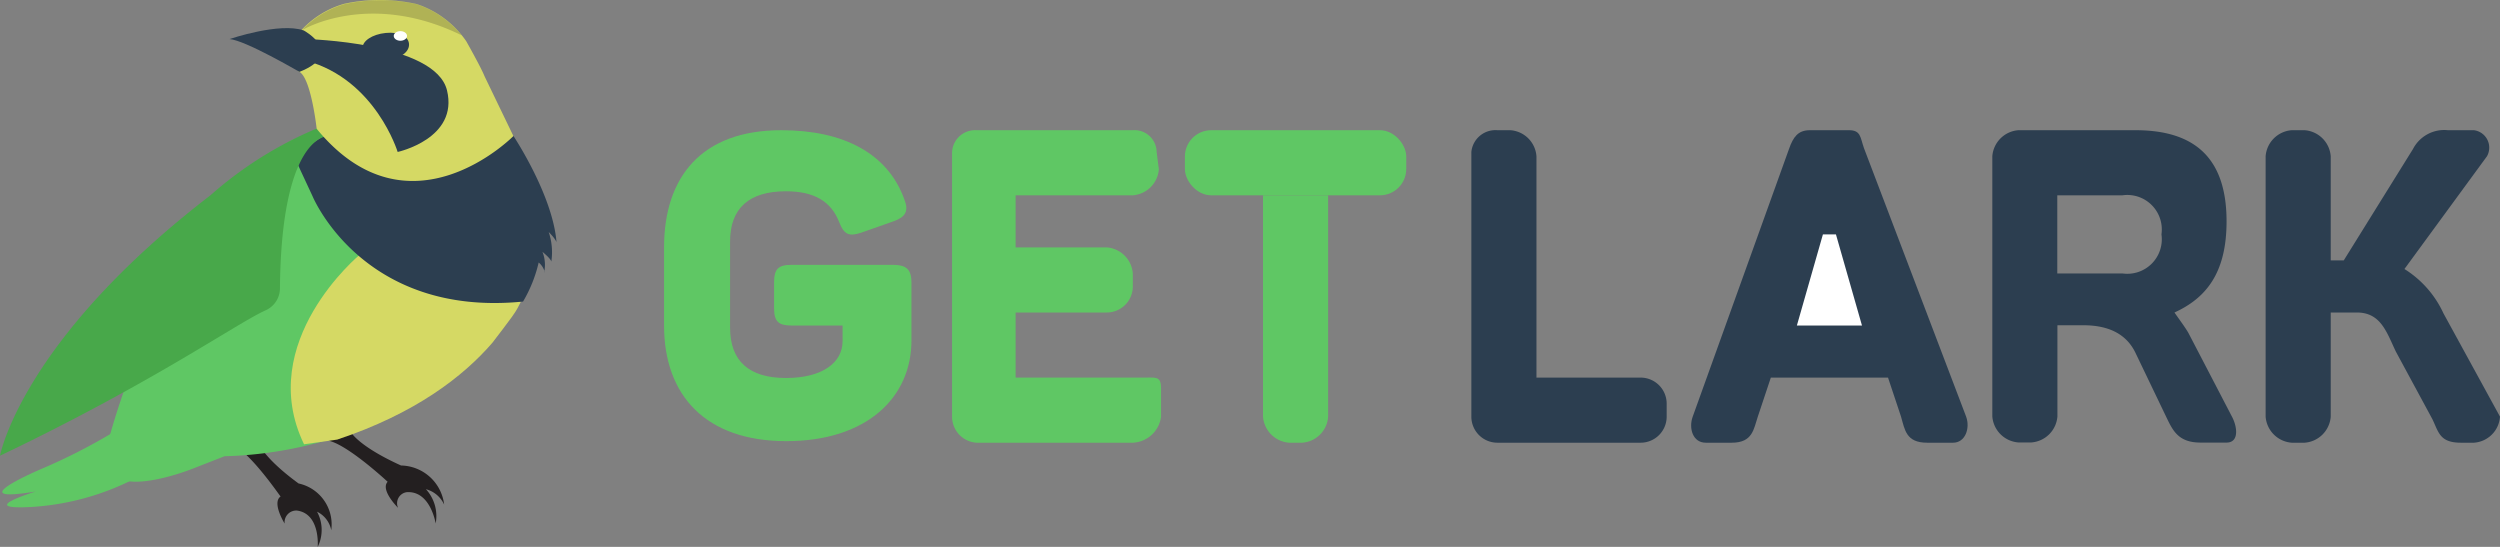 <svg xmlns="http://www.w3.org/2000/svg" viewBox="0 0 192 42"><rect x="0" y="0" width="192" height="42" fill="#808080" stroke="none"/><defs><style>.cls-1,.cls-6{fill:#231f20;}.cls-2{fill:#5fc764;}.cls-3{fill:#d5d964;}.cls-4{fill:#2c3e50;}.cls-5{fill:#48a84a;}.cls-6{opacity:0.21;isolation:isolate;}.cls-7{fill:#fff;}</style></defs><title>GET LARK PIXEL PER</title><g id="Warstwa_2" data-name="Warstwa 2"><g id="Warstwa_1-2" data-name="Warstwa 1"><g id="Warstwa_2-2" data-name="Warstwa 2"><g id="Warstwa_3" data-name="Warstwa 3"><path class="cls-1" d="M25.16,33.83A18.29,18.29,0,0,0,27,33.26s.64,1.06,3.8,2.49a3.4,3.4,0,0,1,3.31,3,2.14,2.14,0,0,0-1.4-1.18,3.06,3.06,0,0,1,.75,2.63s-.4-2.53-2.23-2.4A.86.86,0,0,0,30.57,39s-1.38-1.36-.8-2C29.77,37,26.64,34.08,25.16,33.83Z"/><path class="cls-2" d="M13.6,29.79A44.51,44.51,0,0,1,3.21,36s-6.52,2.76-.44,1.74c0,0-4.82,1.46-.27,1.19a20.08,20.08,0,0,0,9.93-3.4Z"/><path class="cls-1" d="M17.81,34.15a18.74,18.74,0,0,0,2-.19s.37,1.16,3.12,3.17a3.22,3.22,0,0,1,2.51,3.59,2,2,0,0,0-1.09-1.42A2.94,2.94,0,0,1,24.4,42s.22-2.55-1.6-2.79a.9.9,0,0,0-.94,1s-1-1.6-.31-2.08C21.54,38.16,19.2,34.68,17.81,34.15Z"/><path class="cls-2" d="M22.46,10.72A24.62,24.62,0,0,0,14,20.25,58.29,58.29,0,0,0,8.14,34.53c-.22,1.89,1,2.21,1,2.21,1.6.85,5.54-.7,5.54-.7l2.56-1a31,31,0,0,0,8.13-1.31c9-2.91,12.88-7.76,14.49-10.82C28.13,19.45,23.92,13.78,22.46,10.72Z"/><path class="cls-3" d="M27.62,19.57s-8.08,6.69-4.27,14.55l2.55-.36c6-2,9.67-4.84,11.91-7.43.6-.78,1.12-1.46,1.51-2s.5-.8.69-1.17Z"/><path class="cls-4" d="M42.34,20.1v0A0,0,0,0,0,42.34,20.1Z"/><path class="cls-4" d="M41.81,20.81a2.68,2.68,0,0,0-.15-1.47c.61.51.68.7.68.76a4.83,4.83,0,0,0-.2-2.28c.54.54.6.78.6.78-.29-3.63-3.31-8.16-3.31-8.16s-8.19-3-14.44-.07a12.28,12.28,0,0,0-2.35,1.77L24,15.06s3.83,9.33,16.17,8.1h0a10.6,10.6,0,0,0,1.2-3A1.38,1.38,0,0,1,41.81,20.81Z"/><path class="cls-4" d="M41.81,20.81v.13A.16.16,0,0,0,41.81,20.81Z"/><path class="cls-5" d="M25.11,10.47s-3.52,0-3.61,11.73a1.86,1.86,0,0,1-1.14,1.65C18.11,24.88,11.72,29.4,0,35c0,0,1.63-8.84,16.16-20a29.63,29.63,0,0,1,8.26-5.17C26.74,8.91,25.11,10.47,25.11,10.47Z"/><path class="cls-3" d="M39.43,10.45s-8,8.12-15.11-.56c0,0-.42-3.85-1.32-4.37s.17-3.23.17-3.23a7.16,7.16,0,0,1,3.27-2A13,13,0,0,1,32,.31a7.45,7.45,0,0,1,3.81,2.86s1.13,2,1.4,2.68"/><path class="cls-4" d="M23.5,3s9.93.23,10.83,3.94-3.79,4.73-3.79,4.73-1.69-5.55-7-7S23.5,3,23.5,3Z"/><path class="cls-4" d="M17.63,3s3.84-1.31,5.7-.66c0,0,3.23,1.76-.33,3.18C23,5.53,18.87,3.1,17.63,3Z"/><path class="cls-4" d="M31.41,3.35c.06.56-.52,1.1-1.56,1.2s-1.94-.28-2-.83.73-1.09,1.78-1.19S31.35,2.8,31.41,3.35Z"/><path class="cls-6" d="M35.45,2.71A7.53,7.53,0,0,0,32,.32a13,13,0,0,0-5.55,0,7.18,7.18,0,0,0-3.26,2S28.3-.79,35.45,2.71Z"/><ellipse class="cls-7" cx="30.75" cy="2.76" rx="0.51" ry="0.37"/><path class="cls-2" d="M70,21.7v4.45c0,4.38-3.44,7.73-9.61,7.73S51,30.39,51,25V19c0-5.39,2.86-9,9-9,4.8,0,8.18,1.79,9.45,5.3.36.91.1,1.36-.81,1.69l-2.5.88c-.94.32-1.33.13-1.69-.81-.62-1.59-1.91-2.37-4.09-2.37-2.83,0-4.29,1.3-4.29,3.86v6.62c0,2.56,1.46,3.86,4.29,3.86s4.35-1.2,4.35-2.83V25H60.78c-1,0-1.33-.32-1.33-1.33v-2c0-1,.32-1.33,1.33-1.33h7.86C69.61,20.36,70,20.69,70,21.7Z"/><path class="cls-2" d="M88.83,11.67,89,13a2.17,2.17,0,0,1-2,2H78v4h7a2.17,2.17,0,0,1,2,2v1a2,2,0,0,1-2,2H78v5h9.84c1,0,1.33-.11,1.33.87V32A2.29,2.29,0,0,1,87,34H75a2,2,0,0,1-1.88-2V11.67A1.77,1.77,0,0,1,75,10H87A1.7,1.7,0,0,1,88.83,11.67Z"/><path class="cls-2" d="M102,15V32a2.14,2.14,0,0,1-2,2H99a2.17,2.17,0,0,1-2-2V15"/><path class="cls-4" d="M150,34h-2c-1.62,0-1.71-1-2-2l-1-3h-9l-1,3c-.32.94-.38,2-2,2h-2c-1,0-1.32-1.12-1-2l7.4-20.57c.32-.91.69-1.43,1.6-1.43h3c.91,0,.86.53,1.15,1.37L151,32C151.32,32.88,150.94,34,150,34Z"/><path class="cls-4" d="M171,17c0,4-1.6,5.9-4,7,.25.37.87,1.2,1.08,1.59l3.33,6.4c.42.78.57,2-.41,2h-2c-1.65,0-2.1-.86-2.59-1.88l-2.4-5c-.71-1.49-2.12-2.13-4-2.13h-2v7a2.17,2.17,0,0,1-2,2h-1a2.17,2.17,0,0,1-2-2V12a2.17,2.17,0,0,1,2-2h9C168.71,10,171,12.29,171,17Zm-8-2h-5v6h5a2.65,2.65,0,0,0,3-3A2.65,2.65,0,0,0,163,15Z"/><path class="cls-4" d="M190,34h-1c-1.65,0-1.71-.82-2.2-1.82L184,27c-.71-1.49-1.15-3-3-3h-2v8a2.17,2.17,0,0,1-2,2h-1a2.17,2.17,0,0,1-2-2V12a2.17,2.17,0,0,1,2-2h1a2.17,2.17,0,0,1,2,2v8h1l5.32-8.56A2.7,2.7,0,0,1,188,10h2a1.35,1.35,0,0,1,1,2l-6.34,8.66a7.89,7.89,0,0,1,3,3.41L192,32A2.15,2.15,0,0,1,190,34Z"/></g></g><rect class="cls-2" x="91" y="10" width="17" height="5" rx="2.02" ry="2.02"/><path class="cls-4" d="M126,29h-8V12a2.16,2.16,0,0,0-2-2h-1a1.86,1.86,0,0,0-2,1.67V30.84c0,.05,0,.11,0,.16v1a2,2,0,0,0,2,2h11a2,2,0,0,0,2-2V31A2,2,0,0,0,126,29Z"/><polygon class="cls-7" points="140 18 141 18 143 25 138 25 140 18"/></g></g></svg>